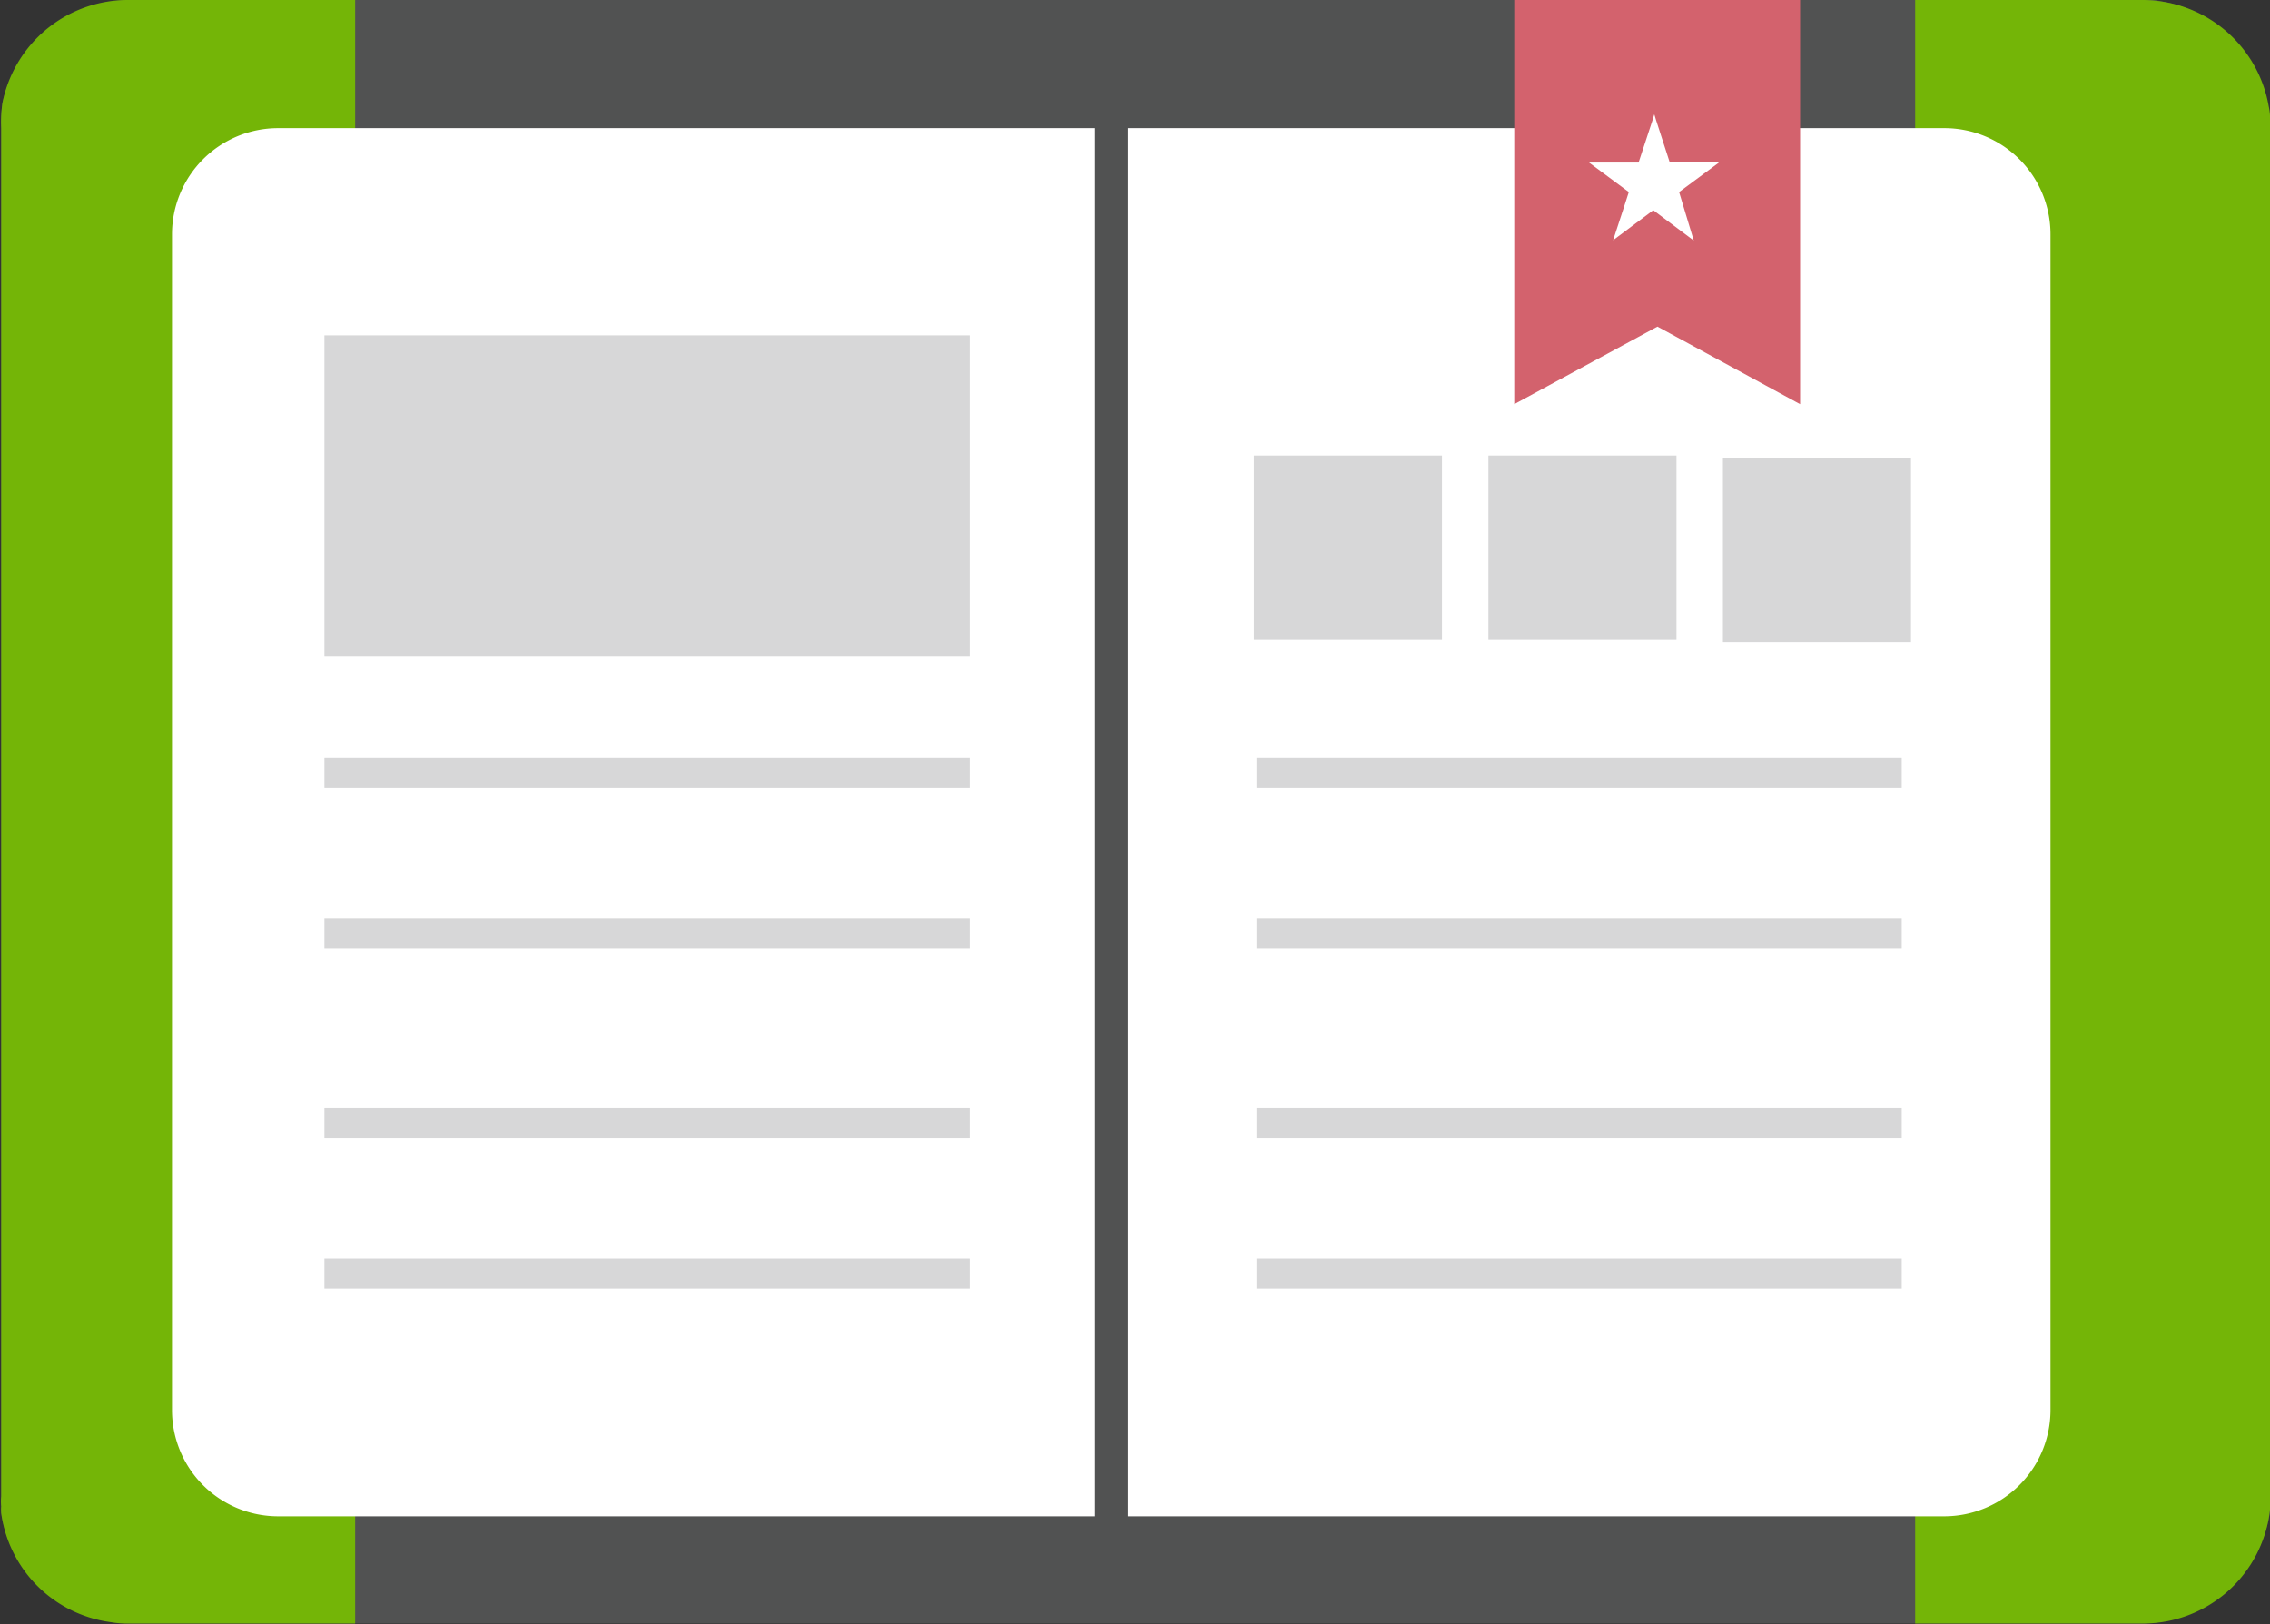 <svg xmlns="http://www.w3.org/2000/svg" viewBox="0 0 130 93.04"><rect x="0" y="0" width="130" height="93.04" fill="#333333" stroke="none"/><defs><style>.cls-1{fill:#515252;}.cls-2{fill:#74b507;}.cls-3{fill:#fff;}.cls-4{fill:#d3626d;}.cls-5{fill:#d7d7d8;}</style></defs><title>icon-book</title><g id="レイヤー_2" data-name="レイヤー 2"><g id="レイヤー_1-2" data-name="レイヤー 1"><path class="cls-1" d="M130,7.34V85.72c0,.25,0,.5,0,.75a3.71,3.71,0,0,1-.1.68A7.59,7.59,0,0,1,122.38,93H7.62a8.2,8.2,0,0,1-1.32-.11A7.48,7.48,0,0,1,.07,86.68a2.47,2.47,0,0,1,0-.39,2.73,2.73,0,0,1,0-.57V7.34A7.64,7.64,0,0,1,.14,5.9,7.59,7.59,0,0,1,7.62,0H122.38c.27,0,.55,0,.82,0s.52.07.79.12a7.49,7.49,0,0,1,5.88,5.89,3.46,3.46,0,0,1,.09.53C130,6.83,130,7.09,130,7.34Z"/><path class="cls-2" d="M20.34,0V93h-13a5.29,5.29,0,0,1-1-.08A7.3,7.3,0,0,1,.07,86.68a2.47,2.47,0,0,1,0-.39,2.73,2.73,0,0,1,0-.57V7.34A7.64,7.64,0,0,1,.14,5.9,7.33,7.33,0,0,1,7.32,0Z"/><path class="cls-2" d="M130,7.34V85.72c0,.25,0,.5,0,.75A7.32,7.32,0,0,1,122.68,93h-13V0h13a7.18,7.18,0,0,1,1.25.11,7.34,7.34,0,0,1,6,6,3,3,0,0,1,.07.51C130,6.83,130,7.09,130,7.34Z"/><path class="cls-3" d="M62.7,7.34V86.86H15.93a6.08,6.08,0,0,1-6.08-6.08V13.42a6.08,6.08,0,0,1,6.08-6.08Z"/><path class="cls-3" d="M64.58,7.34V86.86h46.77a6.09,6.09,0,0,0,6.08-6.08V13.42a6.08,6.08,0,0,0-6.08-6.08Z"/><polygon class="cls-4" points="103.09 0 103.09 23.15 94.92 18.71 86.72 23.15 86.72 0 103.09 0"/><path class="cls-3" d="M98.43,9.29H95.62v0l-.77-2.38-.11-.36h0l-.11.36-.79,2.4H91v0L93.28,11l-.29.9-.61,1.86,0,0,2.3-1.72L97,13.78l0,0L96.16,11l2.27-1.68Z"/><rect class="cls-5" x="18.58" y="19.21" width="36.95" height="18.4"/><rect class="cls-5" x="71.81" y="26.09" width="10.77" height="10.55"/><rect class="cls-5" x="85.24" y="26.09" width="10.77" height="10.55"/><rect class="cls-5" x="98.67" y="26.22" width="10.77" height="10.55"/><rect class="cls-5" x="18.58" y="43.41" width="36.95" height="1.72"/><rect class="cls-5" x="18.58" y="52.59" width="36.95" height="1.72"/><rect class="cls-5" x="18.58" y="63.49" width="36.95" height="1.72"/><rect class="cls-5" x="18.58" y="72.1" width="36.95" height="1.72"/><rect class="cls-5" x="71.96" y="43.41" width="36.95" height="1.72"/><rect class="cls-5" x="71.96" y="52.59" width="36.95" height="1.72"/><rect class="cls-5" x="71.96" y="63.49" width="36.95" height="1.72"/><rect class="cls-5" x="71.96" y="72.1" width="36.95" height="1.72"/></g></g></svg>